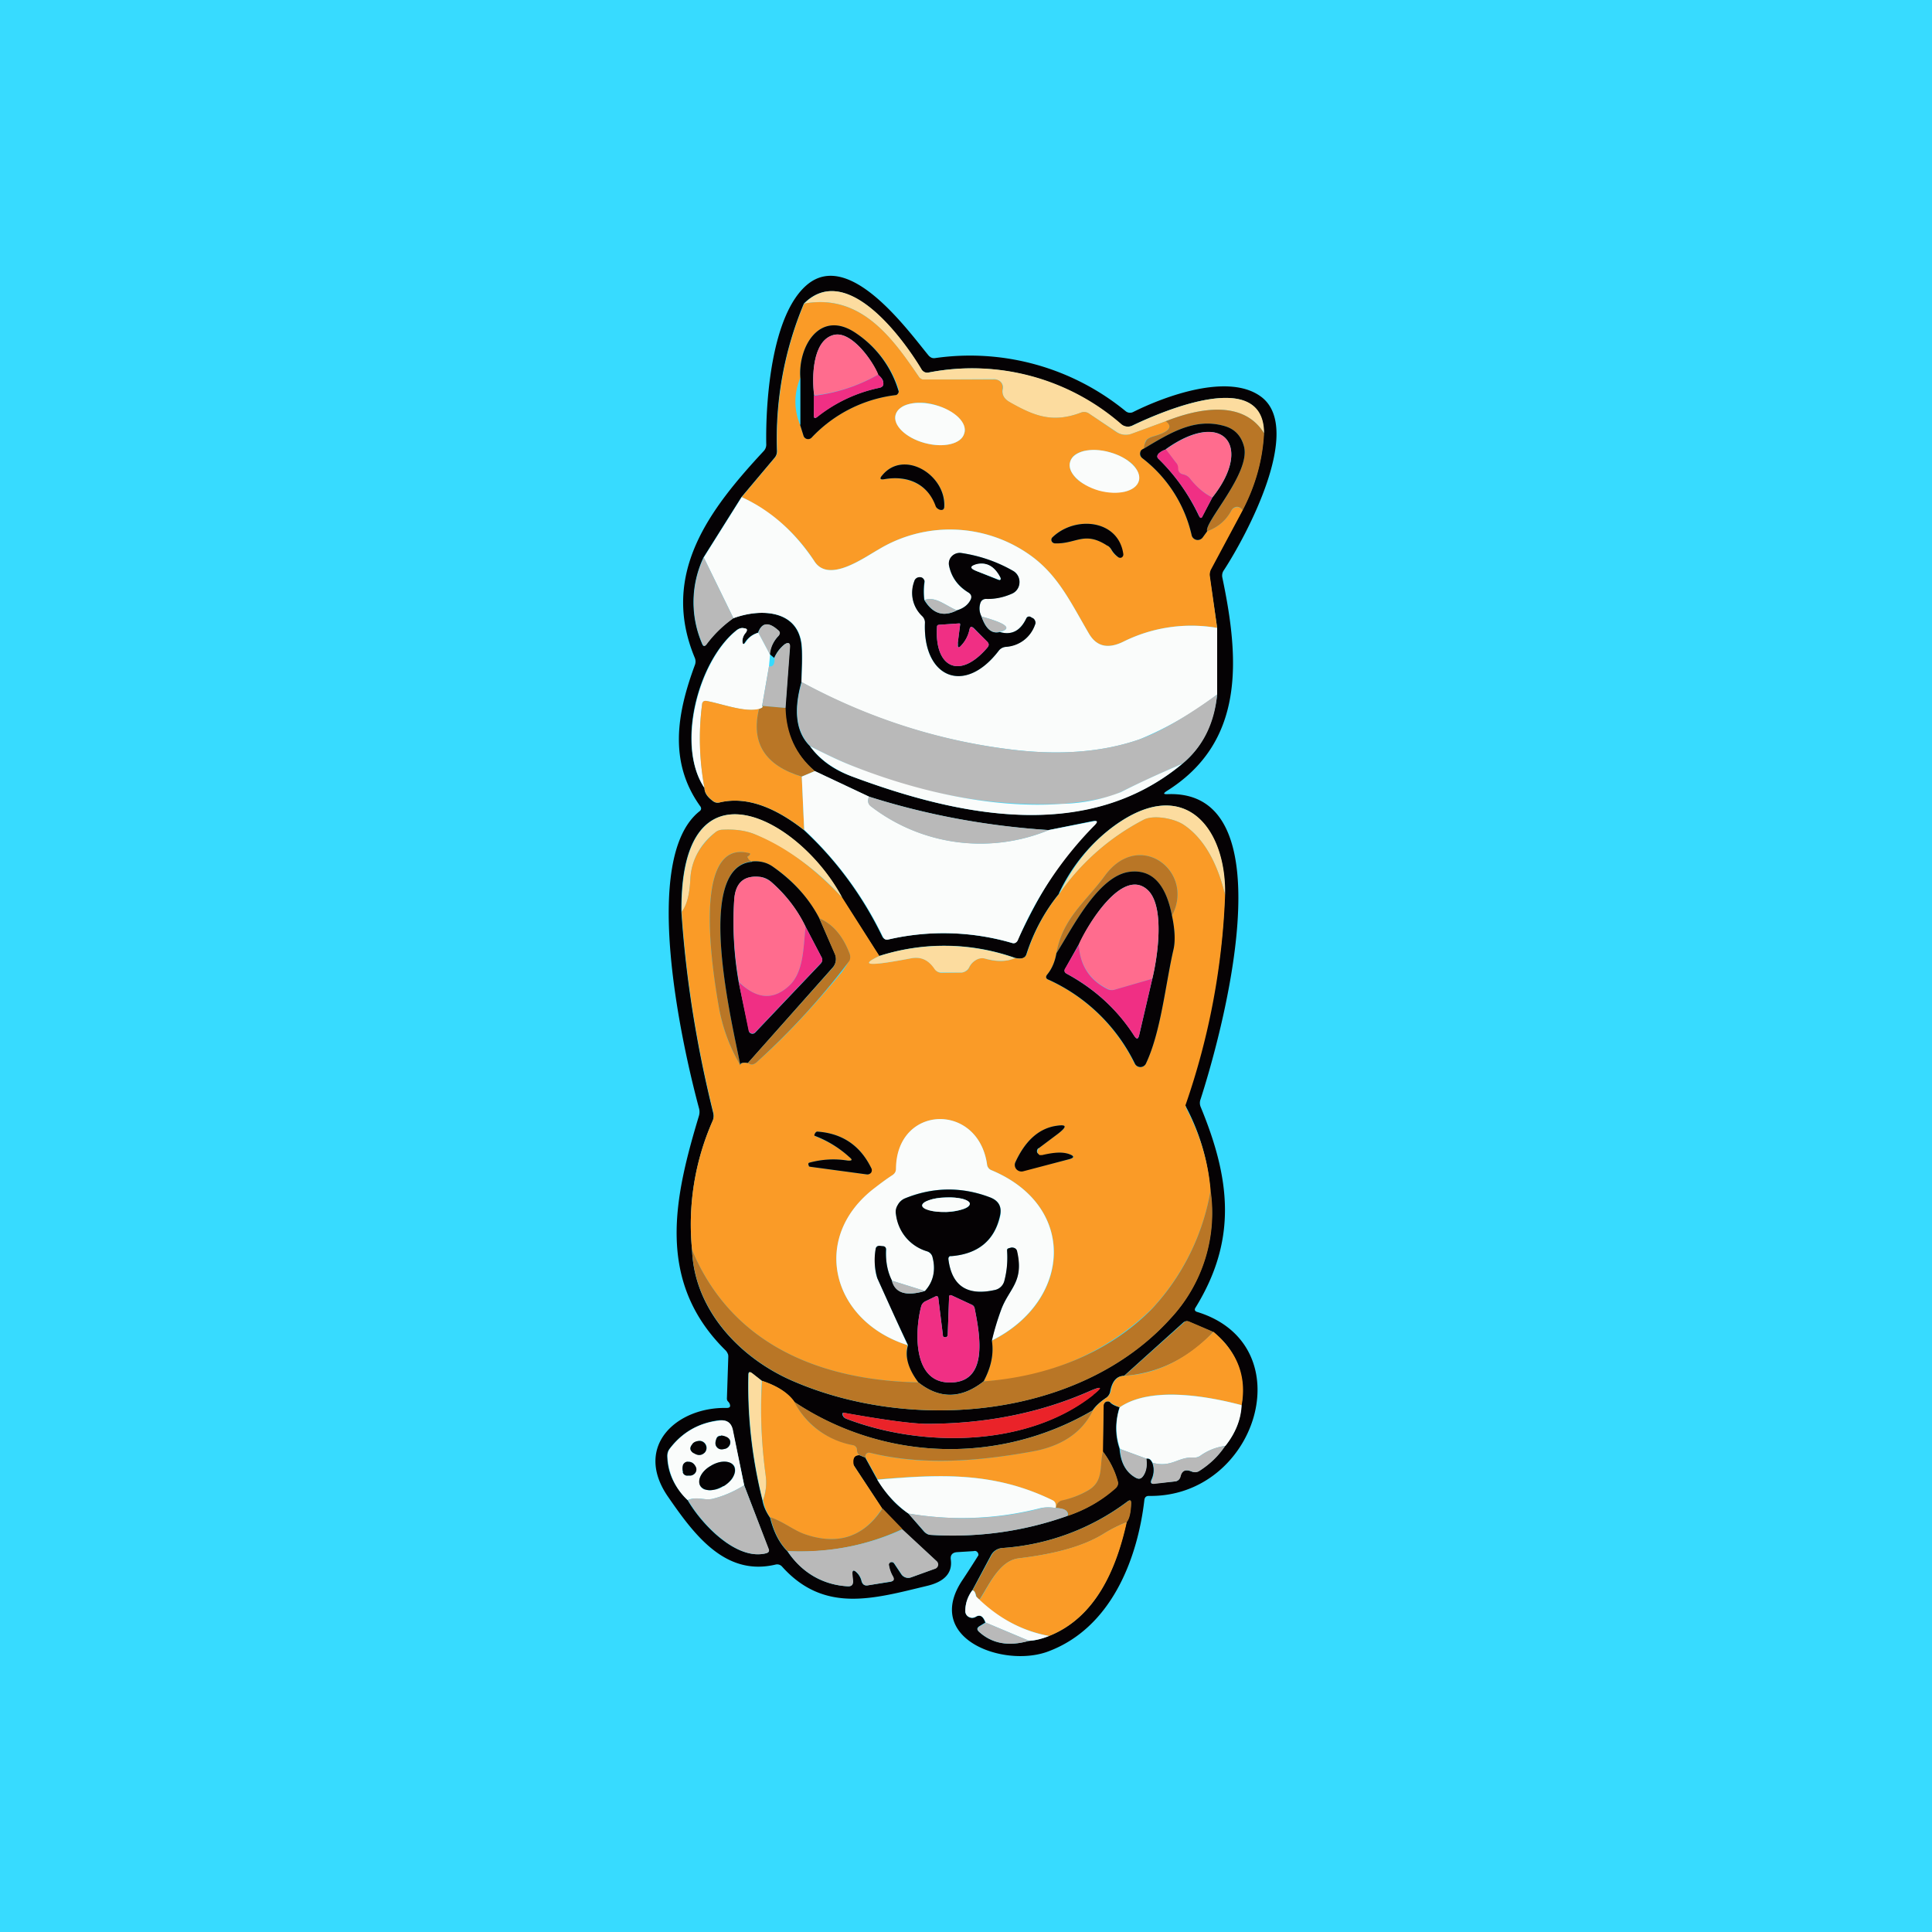 ﻿<?xml version="1.0" standalone="no"?>
<!DOCTYPE svg PUBLIC "-//W3C//DTD SVG 1.1//EN" 
"http://www.w3.org/Graphics/SVG/1.1/DTD/svg11.dtd">
<svg width="56" height="56" viewBox="0 0 56 56" xmlns="http://www.w3.org/2000/svg"><path fill="#37DBFF" d="M0 0h56v56H0z"/><path d="M33.83 23.02c3.61-.16 1.5 7.2.97 8.84a.3.3 0 0 0 0 .22c.86 2.08 1.07 3.84-.14 5.81-.05.07-.03.12.05.14 3.09.96 1.72 5.38-1.41 5.33-.08 0-.12.04-.13.12-.2 1.72-.97 3.73-2.82 4.4-1.3.46-3.6-.4-2.44-2.1a30.1 30.1 0 0 0 .45-.7.12.12 0 0 0-.07-.12.12.12 0 0 0-.07 0l-.48.03c-.14.01-.2.09-.18.22.05.38-.18.64-.7.76-1.54.37-2.97.8-4.19-.56a.19.19 0 0 0-.19-.06c-1.47.35-2.37-.88-3.14-2-.97-1.45.29-2.57 1.72-2.54.1 0 .12-.04.09-.12a.21.21 0 0 0-.04-.06.12.12 0 0 1-.04-.1l.04-1.2c0-.03 0-.07-.02-.1a.27.27 0 0 0-.06-.09c-2.05-2.02-1.47-4.47-.77-6.8a.4.4 0 0 0 0-.22c-.5-1.86-1.7-7.23.01-8.6.06-.04.07-.1.02-.16-.92-1.29-.66-2.7-.15-4.08a.28.28 0 0 0 0-.21c-1.02-2.44.44-4.32 2-6a.27.27 0 0 0 .07-.2c-.02-1.24.15-3.77 1.2-4.63 1.23-1 2.9 1.33 3.51 2.07.05.05.1.08.18.07a7.12 7.12 0 0 1 5.53 1.54.2.2 0 0 0 .22.02c.9-.45 2.79-1.16 3.73-.42 1.18.94-.43 3.97-1.1 5a.27.27 0 0 0-.05.22c.5 2.38.66 4.78-1.63 6.2-.08.06-.08.08.03.08ZM23.3 8.8a10.1 10.1 0 0 0-.78 4.27c0 .08-.02.14-.07.2l-.96 1.14-1.1 1.75a3.04 3.04 0 0 0-.04 2.5c.03.08.07.08.12.02.23-.31.5-.57.78-.76.78-.29 1.87-.25 1.98.77.02.16.02.52 0 1.08-.24.85-.15 1.47.25 1.86.28.39.68.68 1.2.87 3.15 1.18 6.84 1.92 9.6-.37.58-.49.9-1.16 1-2V18.2l-.22-1.5c-.01-.06 0-.13.03-.2l.92-1.71c.38-.73.58-1.47.62-2.23 0-1.9-2.9-.66-3.8-.23a.31.31 0 0 1-.34-.03 6.57 6.57 0 0 0-5.59-1.5.2.2 0 0 1-.12-.02.19.19 0 0 1-.08-.08c-.54-.9-2.17-3.13-3.4-1.9Zm-1.33 9.54a.67.67 0 0 0-.37.27c-.05.09-.08.08-.08-.02s.03-.18.09-.25c.06-.08.04-.12-.05-.13-.08-.02-.16.01-.24.08-1.1.9-1.73 3.33-.9 4.55 0 .13.07.25.23.37.06.05.12.07.2.05.87-.21 1.74.24 2.45.8.93.86 1.7 1.9 2.28 3.1.04.06.1.09.17.07a7.1 7.1 0 0 1 3.57.1c.08.02.13 0 .17-.07.66-1.38 1.19-2.32 2.24-3.36.09-.08.07-.12-.06-.1l-1.28.26a21.79 21.79 0 0 1-5.21-.97l-1.57-.74a2.35 2.35 0 0 1-.85-1.83l.13-1.76c0-.13-.04-.15-.15-.08a1 1 0 0 0-.3.39l-.13-.11c.01-.18.1-.36.25-.53.05-.06.05-.12-.02-.17-.27-.24-.46-.21-.57.08Zm8.73 7.56a5.4 5.4 0 0 0-.95 1.76c-.04.12-.15.15-.34.1a6.15 6.15 0 0 0-3.93-.05l-1.07-1.68c-1.23-2.33-4.71-4.2-4.66.4.13 1.94.44 3.88.92 5.82.02.08.02.15-.01.23a7.44 7.44 0 0 0-.6 3.75c.06 1.74 1.39 3.14 2.92 3.8 3.43 1.49 8.3 1.1 10.93-1.8a4.49 4.49 0 0 0 1.17-3.73 6.2 6.2 0 0 0-.73-2.47c0-.04 0-.07.02-.1.68-2.02 1.06-4.01 1.13-5.99.04-1.92-1.16-3.49-3.21-2a5.09 5.09 0 0 0-1.6 1.96Zm1.88 13.98c-.21 0-.34.15-.4.44a.28.28 0 0 1-.11.19c-.18.12-.32.25-.4.37a8.16 8.16 0 0 1-8.66-.25c-.17-.25-.48-.46-.94-.61l-.28-.22c-.07-.05-.1-.03-.1.05-.03 1.22.11 2.44.41 3.64.03.17.1.33.22.5.1.4.26.73.5.97.44.64 1.03.98 1.76 1.02.1 0 .14-.04.14-.14l-.02-.2c0-.13.04-.15.13-.06a.5.5 0 0 1 .14.25c.03.1.09.14.19.12l.65-.1c.09-.02.11-.07.07-.15a.97.97 0 0 1-.12-.33v-.05l.05-.04h.05c.02 0 .04.02.05.03l.22.33a.24.24 0 0 0 .28.08l.68-.25a.13.13 0 0 0 .09-.1.13.13 0 0 0-.04-.12l-1-.92-.57-.6-.8-1.22a.2.2 0 0 1-.04-.08c-.02-.17.03-.26.18-.25l.17.07.35.64c.26.42.55.75.9.98l.45.52c.06.06.12.1.2.1 1.37.08 2.69-.1 3.95-.55.54-.18 1-.45 1.4-.81a.18.18 0 0 0 .06-.2c-.08-.3-.22-.59-.43-.86l.02-1.32a.14.14 0 0 1 .08-.12.11.11 0 0 1 .07-.01.1.1 0 0 1 .05.03c.04.05.13.1.27.14-.13.42-.13.82 0 1.2.03.42.2.7.48.85.08.04.14.02.2-.05.09-.13.12-.3.09-.51.07-.02.13.02.18.12.06.16.05.33-.03.5-.03.08 0 .12.08.1l.6-.06c.08 0 .14-.06.16-.14.04-.17.14-.22.32-.15.08.03.15.03.22-.01.3-.19.55-.43.76-.73.3-.37.45-.76.47-1.18a2.13 2.13 0 0 0-.82-2.12l-.7-.3a.15.15 0 0 0-.17.03l-1.71 1.54Zm-.9.55c.28-.22.26-.26-.07-.12-1.44.64-3.02.96-4.75.96-.38 0-1.18-.1-2.4-.32-.03 0-.05.01-.04.04 0 .02 0 .04.02.06.01.03.04.05.08.07 2.17.84 5.25.84 7.16-.69Zm-11.75 3.05c.4.7 1.42 1.77 2.28 1.54.07-.02.09-.06.06-.13l-.7-1.84-.33-1.58c-.04-.23-.18-.33-.42-.3-.59.08-1.06.36-1.41.82a.33.33 0 0 0-.07.22c.01.48.21.9.59 1.27Zm8.25 2.62a.98.98 0 0 0-.2.6.19.19 0 0 0 .1.17.2.2 0 0 0 .2 0c.12-.08.21-.03.28.16l-.18.11c-.07.05-.07.1 0 .16.37.34.85.43 1.44.26.19-.01.38-.06.58-.14 1.36-.54 1.95-1.94 2.25-3.3.08-.1.12-.28.13-.55 0-.09-.03-.1-.1-.05a6.8 6.8 0 0 1-3.63 1.35.4.4 0 0 0-.32.2l-.55 1.03Z" fill="#050204"/><path d="M36.64 12.56c-.62-1.01-1.97-.7-2.85-.35l-.98.36a.48.48 0 0 1-.43-.04l-.81-.54a.25.25 0 0 0-.24-.03c-.82.31-1.35.1-2.06-.3-.17-.1-.24-.23-.2-.4a.22.22 0 0 0-.14-.24.23.23 0 0 0-.1-.03l-2.05.01c-.03 0-.06 0-.08-.02a.16.16 0 0 1-.06-.05c-.74-1.07-1.66-2.44-3.33-2.13 1.23-1.23 2.86 1 3.4 1.9.02.04.05.06.08.08a.2.2 0 0 0 .12.02 6.57 6.57 0 0 1 5.6 1.5.3.3 0 0 0 .33.03c.9-.43 3.8-1.67 3.8.23Z" fill="#FCDC9F"/><path d="M33.79 12.2c.22.17.1.32-.37.45-.1.03-.16.07-.2.11a.41.41 0 0 0-.05.24c-.06.02-.1.05-.11.09-.03.07-.02.14.05.19a3.9 3.9 0 0 1 1.43 2.23c.01.04.03.07.05.09a.18.18 0 0 0 .27-.02l.13-.18c.32-.12.55-.32.7-.6a.2.2 0 0 1 .16-.1c.06-.01.12.02.17.09l-.92 1.72a.33.33 0 0 0-.03.2l.21 1.49a4.42 4.42 0 0 0-2.72.4c-.45.22-.78.14-1-.24-.55-.94-.92-1.75-1.79-2.33a4 4 0 0 0-4.31-.1c-.45.25-1.42.96-1.84.36a5.11 5.11 0 0 0-2.12-1.88l.96-1.14a.3.3 0 0 0 .07-.2 10.1 10.1 0 0 1 .78-4.27c1.67-.3 2.6 1.06 3.33 2.13.02.03.04.04.06.05.02.02.05.02.08.02h2.05a.23.23 0 0 1 .18.08.23.23 0 0 1 .05.19c-.03.16.04.29.2.38.72.41 1.25.62 2.07.31a.25.25 0 0 1 .24.03l.8.54a.49.49 0 0 0 .44.04l.98-.36Zm-10.6-1.23c-.18.45-.18.9 0 1.34l.1.32a.14.14 0 0 0 .1.09.14.14 0 0 0 .14-.04 4 4 0 0 1 2.45-1.23.14.14 0 0 0 .07-.1v-.06a3.07 3.07 0 0 0-1.22-1.62c-1.06-.74-1.71.38-1.63 1.3Zm4.76 1.6c.05-.15-.02-.32-.18-.48a1.8 1.8 0 0 0-1.05-.42c-.13 0-.25.01-.36.04-.1.02-.2.06-.26.12a.37.37 0 0 0-.14.19c-.04.14.02.3.18.46.16.16.4.29.66.36.13.03.26.06.4.06.12 0 .24 0 .35-.03.1-.02.2-.07.27-.12a.37.37 0 0 0 .13-.19Zm5.06 1.37a.37.37 0 0 0-.02-.23.69.69 0 0 0-.16-.25 1.27 1.27 0 0 0-.29-.2 1.76 1.76 0 0 0-1.12-.19c-.1.03-.2.07-.27.12a.37.37 0 0 0-.13.2.37.37 0 0 0 .01.23c.03.08.09.16.16.24.08.08.18.15.3.2a1.75 1.75 0 0 0 1.11.19c.11-.03.2-.07.27-.12a.37.37 0 0 0 .14-.2Zm-7.38-.05c.68-.11 1.26.14 1.5.78 0 .04.03.06.06.08l.07.02c.07.02.11-.01.12-.09.03-.93-1.2-1.66-1.81-.9-.08.1-.06.13.06.11Zm6.58 2.04c.05.09.11.16.19.21a.1.1 0 0 0 .1.01.1.1 0 0 0 .05-.04.1.1 0 0 0 0-.05c-.13-1-1.38-1.12-2.04-.49a.1.1 0 0 0-.03.11.1.1 0 0 0 .1.07c.61.02.85-.37 1.53.07.04.03.08.07.1.11Z" fill="#FA9B27"/><path d="M23.2 12.31v-1.34c-.08-.92.57-2.04 1.63-1.3a3.07 3.07 0 0 1 1.22 1.68.13.13 0 0 1-.07.1 4 4 0 0 0-2.46 1.24.14.14 0 0 1-.23-.06l-.1-.32Zm.4-.84-.01.56c0 .1.03.11.1.05a4.3 4.3 0 0 1 1.8-.84c.09-.02.13-.07.11-.16 0-.07-.06-.14-.15-.22-.14-.38-.77-1.29-1.29-1.15-.62.16-.63 1.26-.56 1.76Z" fill="#050204"/><path d="M25.45 10.86c-.59.33-1.2.53-1.85.6-.07-.5-.06-1.59.56-1.75.52-.14 1.15.77 1.3 1.15Z" fill="#FF6C8E"/><path d="M25.45 10.86c.1.08.14.15.15.22.02.09-.02.14-.1.16a4.3 4.3 0 0 0-1.8.84c-.08.06-.12.04-.11-.05v-.56a4.88 4.88 0 0 0 1.86-.61Z" fill="#F02F84"/><path d="M26.8 12.84c.55.15 1.07.03 1.15-.28.1-.3-.28-.67-.84-.82-.55-.15-1.06-.03-1.15.28-.09.3.29.67.84.82Z" fill="#FAFCFB"/><path d="M36.64 12.56c-.04.76-.24 1.5-.62 2.23-.05-.07-.1-.1-.17-.1a.2.2 0 0 0-.16.11c-.15.28-.38.48-.7.6-.1-.24 1.26-1.68 1.07-2.45a.79.79 0 0 0-.6-.61c-.85-.23-1.56.22-2.3.66 0-.1.03-.17.07-.24.03-.04.1-.08.2-.11.46-.13.58-.28.36-.44.88-.35 2.23-.66 2.85.35Z" fill="#B97626"/><path d="m34.99 15.4-.13.18a.18.18 0 0 1-.27.02.17.17 0 0 1-.05-.09 3.9 3.9 0 0 0-1.43-2.23c-.06-.05-.08-.12-.05-.2.01-.03.05-.06.1-.08.74-.44 1.45-.89 2.3-.66.32.08.52.29.6.61.19.77-1.17 2.2-1.07 2.45Zm-1.2-2.37a.54.54 0 0 0-.2.11c-.06.06-.06.12 0 .17.49.48.87 1.03 1.16 1.64.04.08.08.08.11 0l.28-.53c1.2-1.5.3-2.58-1.35-1.4Z" fill="#050204"/><path d="M35.14 14.42a1.9 1.9 0 0 1-.64-.54.34.34 0 0 0-.2-.13c-.1-.02-.16-.08-.16-.17a.28.28 0 0 0-.06-.18l-.29-.37c1.66-1.19 2.54-.11 1.35 1.39Z" fill="#FF6C8E"/><path d="M31.85 14.22c.55.15 1.07.03 1.16-.28.09-.3-.29-.68-.84-.83-.55-.16-1.06-.03-1.15.27-.1.31.28.68.83.84Z" fill="#FAFCFB"/><path d="m33.8 13.03.28.37c.05.05.07.11.07.18 0 .09.05.15.15.17.08.02.15.06.2.13.19.24.4.42.64.54l-.28.54c-.03.07-.07.07-.1 0a5.75 5.75 0 0 0-1.17-1.65c-.06-.05-.06-.1 0-.17.06-.05.13-.09.2-.11Z" fill="#F02F84"/><path d="M27.12 14.67c-.23-.64-.8-.9-1.49-.78-.12.02-.14-.02-.06-.11.62-.76 1.84-.03 1.8.9 0 .08-.04.11-.11.1a.17.17 0 0 1-.07-.03.15.15 0 0 1-.07-.08Z" fill="#050204"/><path d="M21.5 14.41c.83.38 1.54 1 2.12 1.88.42.6 1.4-.11 1.84-.36a4 4 0 0 1 4.31.1c.87.58 1.24 1.39 1.79 2.33.22.38.55.46 1 .24a4.42 4.42 0 0 1 2.72-.4v1.93a9.83 9.83 0 0 1-2.25 1.3c-1 .35-2.18.46-3.5.32a16.8 16.8 0 0 1-6.3-1.98c.03-.56.03-.92.01-1.08-.11-1.02-1.2-1.06-1.98-.77l-.86-1.76 1.1-1.75Zm6.24 3.28c-.3-.11-.62-.42-.94-.3a1.73 1.73 0 0 1 0-.49c0-.04 0-.08-.02-.1a.14.14 0 0 0-.11-.07c-.04 0-.08.01-.1.03a.16.16 0 0 0-.07.09c-.12.4-.05.73.23 1 .06.06.09.13.08.2-.07 1.58 1.14 2.12 2.14.81.05-.07.12-.1.2-.11.42-.05.7-.26.85-.64a.16.16 0 0 0 0-.12.17.17 0 0 0-.08-.08l-.05-.03a.09.09 0 0 0-.1.01l-.02.03c-.17.36-.42.5-.77.4.37-.1.2-.25-.53-.45a.5.5 0 0 1-.03-.4.16.16 0 0 1 .06-.08.17.17 0 0 1 .1-.03c.27 0 .53-.05.77-.16a.37.37 0 0 0 .2-.32.36.36 0 0 0-.18-.33 4.25 4.25 0 0 0-1.5-.52.32.32 0 0 0-.28.1.3.3 0 0 0-.08.27c.07.34.26.6.57.78.07.05.1.11.06.19-.07.15-.2.26-.4.32Z" fill="#FAFCFB"/><path d="M32.1 15.82c-.67-.44-.9-.05-1.52-.07a.11.11 0 0 1-.1-.07.1.1 0 0 1 .03-.11c.66-.63 1.91-.51 2.05.49a.1.1 0 0 1-.05.1.1.1 0 0 1-.11-.02.7.7 0 0 1-.18-.2.33.33 0 0 0-.11-.12ZM28.45 17.87c.12.36.3.51.53.45.35.1.6-.04.77-.4a.09.09 0 0 1 .12-.04l.05.03c.04.01.07.05.08.08.02.04.02.08 0 .12a.95.95 0 0 1-.85.64.29.29 0 0 0-.2.11c-1 1.31-2.2.77-2.14-.8a.26.26 0 0 0-.08-.2.93.93 0 0 1-.23-1.01.16.16 0 0 1 .06-.09.17.17 0 0 1 .11-.03c.05 0 .09.03.11.07.02.02.02.06.01.1-.02.17-.02.33 0 .49.24.4.56.5.95.3.2-.06.33-.17.4-.32.03-.08.01-.14-.06-.19-.3-.18-.5-.44-.57-.78a.3.3 0 0 1 .08-.28.32.32 0 0 1 .28-.09c.53.08 1.03.25 1.5.52a.37.37 0 0 1 .18.33.36.36 0 0 1-.2.32c-.24.11-.5.17-.77.16-.04 0-.07.01-.1.03a.16.16 0 0 0-.06.08.5.5 0 0 0 .03.4Zm-.15-1.32.62.25c.08.03.1 0 .07-.07-.17-.32-.4-.44-.68-.37-.2.05-.2.11-.01.19Zm-.54 2.1.07-.55c0-.02 0-.03-.03-.03l-.58.04-.04.01a.06.06 0 0 0-.02.05c-.08 1.16.64 1.56 1.46.6.05-.06.05-.11 0-.16l-.39-.4c-.07-.06-.11-.05-.13.04a.94.94 0 0 1-.23.45c-.08.1-.12.08-.1-.05Z" fill="#050204"/><path d="m20.4 16.16.86 1.76c-.28.2-.55.45-.78.76-.05.06-.09.06-.12-.02a3.04 3.04 0 0 1 .04-2.5Z" fill="#B9B9B9"/><path d="M28.3 16.55c-.2-.08-.19-.14.01-.2.29-.06.51.06.68.38.03.07.01.1-.07.06l-.62-.24Z" fill="#FAFCFB"/><path d="M26.8 17.39c.32-.12.64.19.94.3-.4.2-.7.1-.94-.3ZM28.45 17.87c.73.2.9.35.53.44-.23.07-.4-.08-.53-.44Z" fill="#B9B9B9"/><path d="M27.87 18.7a.95.95 0 0 0 .23-.45c.02-.1.06-.1.13-.03l.39.38c.05.06.05.11 0 .17-.82.96-1.54.56-1.46-.6 0-.02 0-.03.02-.05a.07.07 0 0 1 .04-.01l.58-.04c.02 0 .03.01.03.03l-.07.55c-.01.13.02.15.11.05Z" fill="#F02F84"/><path d="M22.32 18.96v.02l-.34-.64c.1-.3.3-.32.57-.08.07.05.07.11.02.17a.86.86 0 0 0-.25.53Z" fill="#B9B9B9"/><path d="m21.98 18.34.34.64-.03.33-.2 1.15c.04.03.01.06-.1.1-.42.09-1.06-.16-1.5-.24-.08-.02-.13.02-.14.1-.1.78-.08 1.59.07 2.42-.82-1.22-.18-3.65.91-4.55.08-.07.16-.1.24-.08.1.01.1.05.05.13a.37.37 0 0 0-.1.25c.01.1.04.1.1.02.08-.13.2-.22.36-.27Z" fill="#FAFCFB"/><path d="m22.77 20.52-.68-.06.2-1.15c.11.03.17-.05.16-.24a1 1 0 0 1 .3-.4c.1-.06.16-.04.15.09l-.13 1.76ZM23.24 19.77c2 1.08 4.1 1.74 6.28 1.98 1.33.14 2.5.03 3.51-.32.56-.2 1.31-.62 2.25-1.3-.08.84-.41 1.51-1 2-.6.26-1.2.54-1.8.83-.31.16-.88.27-1.69.34a14.35 14.35 0 0 1-7.3-1.67c-.4-.4-.49-1.01-.25-1.86Z" fill="#B9B9B9"/><path d="M22 20.55c-.24.99.18 1.64 1.24 1.96l.07 1.55c-.71-.56-1.58-1.01-2.45-.8a.23.23 0 0 1-.2-.05c-.16-.12-.24-.24-.24-.37a7.66 7.66 0 0 1-.07-2.42c0-.08.06-.12.14-.1.44.08 1.08.33 1.5.23Z" fill="#FA9B27"/><path d="m22.09 20.46.68.06c.02.75.3 1.36.85 1.83l-.38.16c-1.06-.32-1.48-.97-1.24-1.96.1-.03.13-.06.09-.09Z" fill="#B97626"/><path d="M34.28 22.13c-2.75 2.3-6.44 1.55-9.6.37-.51-.2-.91-.48-1.2-.87.4.2.78.39 1.13.53 1.88.76 4.14 1.29 6.18 1.14a5.02 5.02 0 0 0 1.7-.34c.59-.3 1.19-.57 1.8-.83Z" fill="#FAFCFB"/><path d="m23.62 22.35 1.57.74c-.05.12-.03.22.07.29a5.2 5.2 0 0 0 5.14.68l1.28-.25c.13-.03.15 0 .06.1a10.62 10.62 0 0 0-2.24 3.35c-.04.07-.1.1-.17.07a7.1 7.1 0 0 0-3.57-.1c-.08.02-.13 0-.17-.08a10.44 10.44 0 0 0-2.28-3.1l-.07-1.54.38-.16Z" fill="#FAFCFB"/><path d="M25.19 23.09c1.66.53 3.4.85 5.21.97a5.2 5.2 0 0 1-5.15-.68c-.1-.07-.11-.17-.06-.3Z" fill="#B9B9B9"/><path d="M35.51 25.94c-.24-.99-.65-1.67-1.21-2.04-.28-.18-.84-.28-1.13-.15a6.79 6.79 0 0 0-2.46 2.15c.4-.83.93-1.48 1.59-1.96 2.05-1.49 3.25.08 3.21 2ZM24.42 26.03a7.34 7.34 0 0 0-2.57-1.86c-.26-.1-.57-.14-.92-.12a.34.34 0 0 0-.2.08 1.8 1.8 0 0 0-.72 1.34c-.02.45-.1.77-.25.96-.05-4.6 3.43-2.73 4.66-.4Z" fill="#FCDC9F"/><path d="M35.51 25.94a20.9 20.9 0 0 1-1.15 6.1l.03.1c.4.76.63 1.54.7 2.36a6.7 6.7 0 0 1-1.7 3.43 7.51 7.51 0 0 1-4.88 2.11c.22-.4.3-.8.24-1.18 2.3-1.14 2.5-3.89-.01-4.94a.21.21 0 0 1-.13-.17c-.26-1.8-2.62-1.73-2.63.12 0 .08-.04.14-.1.19-.18.11-.34.23-.5.36-1.92 1.44-1.27 3.88.93 4.57-.09.32.02.68.31 1.08-2.87-.06-5.42-1.11-6.56-3.84a7.44 7.44 0 0 1 .6-3.75.36.36 0 0 0 .02-.23c-.48-1.94-.79-3.88-.92-5.82.15-.2.23-.51.25-.96.03-.52.27-.97.72-1.34a.34.34 0 0 1 .2-.08c.35-.02.66.02.92.12.88.35 1.74.97 2.57 1.86l1.07 1.68c-.6.28-.3.3.9.07.3-.06.52.04.7.3a.24.24 0 0 0 .2.12l.58-.01c.04 0 .09-.02.13-.04a.24.24 0 0 0 .09-.1.5.5 0 0 1 .23-.24.33.33 0 0 1 .25-.02c.34.1.63.08.85-.02.19.04.3 0 .34-.11.22-.68.54-1.26.95-1.76a6.79 6.79 0 0 1 2.46-2.15c.29-.13.85-.03 1.13.15.56.37.97 1.05 1.21 2.04Zm-14.05 4.94c-.01-.06.06-.09.22-.07.08.06.15.06.23 0 .78-.68 1.6-1.55 2.5-2.64.07-.1.14-.2.2-.32a.24.24 0 0 0 .02-.2c-.2-.53-.5-.87-.88-1.03a4.12 4.12 0 0 0-1.35-1.5.86.86 0 0 0-.6-.15.21.21 0 0 1-.13-.1c-.01-.02 0-.04.01-.05a.16.16 0 0 0 .05-.04c.02-.03.01-.04-.02-.05-1.73-.45-1.01 3.67-.87 4.48.1.57.3 1.13.62 1.67Zm9.16-3.25c-.04.24-.13.45-.26.61-.06.07-.05.13.03.16a5.16 5.16 0 0 1 2.5 2.44l.07.07a.18.18 0 0 0 .25-.07c.44-.92.57-2.3.8-3.3.06-.24.05-.58-.04-1 .68-1.28-.94-2.53-1.95-1.15-.54.74-1.22 1.22-1.4 2.24Zm-.51 5.65.56-.42c.28-.21.25-.28-.1-.22-.48.1-.86.44-1.14 1.05a.19.19 0 0 0 .12.25.2.2 0 0 0 .1 0L31 33.6c.15-.04.15-.09.01-.14-.18-.07-.45-.06-.79.03h-.08a.12.12 0 0 1-.06-.06.11.11 0 0 1 0-.08c0-.03.02-.05.04-.07Zm-5.54.36a2.7 2.7 0 0 0-1.11.06c-.03.01-.04.03-.03.05l.02.06.04.01 1.62.22a.14.14 0 0 0 .13-.05.13.13 0 0 0 .01-.14c-.32-.66-.84-1-1.56-1.05-.03 0-.06.03-.08.08v.04a.05.05 0 0 0 .03.02c.36.14.7.34.98.6.1.08.08.11-.05.1Z" fill="#FA9B27"/><path d="M21.8 24.97c-1.71.15-.55 4.8-.34 5.91a5.09 5.09 0 0 1-.62-1.67c-.14-.81-.86-4.93.88-4.48.02 0 .03.02.01.05a.16.16 0 0 1-.05.04c-.02.01-.02.03 0 .05.02.05.06.08.12.1ZM33.97 26.54c-.18-.93-.6-1.35-1.23-1.27-.92.12-1.67 1.66-2.12 2.36.18-1.02.86-1.5 1.4-2.24 1-1.38 2.63-.13 1.95 1.15Z" fill="#B97626"/><path d="M21.8 24.97c.23-.02.43.03.6.15.6.42 1.05.92 1.35 1.5l.45 1.03a.37.37 0 0 1-.07.4l-2.45 2.76c-.16-.02-.23 0-.22.07-.21-1.11-1.37-5.76.34-5.9Zm-.39 3.49.3 1.42c0 .02 0 .03.02.05a.11.11 0 0 0 .16 0l1.9-2c.05-.06.06-.12.02-.19l-.46-.88a4.06 4.06 0 0 0-1-1.3.59.59 0 0 0-.3-.14c-.48-.06-.74.16-.77.68a10 10 0 0 0 .13 2.36ZM33.97 26.54c.09.42.1.76.04 1-.23 1-.36 2.38-.8 3.3a.18.18 0 0 1-.31 0 5.16 5.16 0 0 0-2.5-2.44c-.09-.03-.1-.09-.04-.16.13-.16.22-.37.26-.61.45-.7 1.2-2.24 2.12-2.36.64-.08 1.05.34 1.23 1.27Zm-2.7.83-.39.7c-.04.07-.03.12.05.16.8.44 1.46 1.03 1.95 1.8.07.1.11.1.14-.03l.38-1.63c.15-.61.37-2.07-.12-2.56-.74-.72-1.79 1.05-2 1.56Z" fill="#050204"/><path d="M23.35 26.86c-.07.6-.04 1.35-.53 1.76-.45.38-.92.32-1.4-.16a10 10 0 0 1-.14-2.36c.03-.52.29-.74.77-.68.1.02.21.07.3.14.43.38.76.8 1 1.3ZM33.4 28.37l-1.07.31a.3.3 0 0 1-.23-.02c-.52-.26-.8-.7-.83-1.29.22-.5 1.27-2.28 2.01-1.56.49.49.27 1.95.12 2.56Z" fill="#FF6C8E"/><path d="M23.75 26.62c.38.16.68.5.88 1.03.02.07.02.14-.01.2a21.21 21.21 0 0 1-2.7 2.95c-.09.07-.16.07-.24.01l2.45-2.75a.38.38 0 0 0 .07-.4l-.45-1.04Z" fill="#B97626"/><path d="m23.35 26.86.46.88c.04.07.03.13-.02.18l-1.9 2a.11.11 0 0 1-.16 0 .1.1 0 0 1-.03-.04l-.29-1.42c.5.48.96.54 1.41.16.49-.4.46-1.16.53-1.76ZM31.27 27.37c.03.6.3 1.03.83 1.3a.3.3 0 0 0 .23.01l1.07-.31-.38 1.63c-.03.12-.07.13-.14.03a5.23 5.23 0 0 0-1.95-1.8c-.08-.04-.1-.1-.05-.17l.4-.69Z" fill="#F02F84"/><path d="M29.42 27.77c-.22.1-.5.11-.85.02a.33.33 0 0 0-.25.02.5.5 0 0 0-.23.23.24.24 0 0 1-.09.1.25.25 0 0 1-.13.05h-.58a.24.24 0 0 1-.2-.1c-.18-.27-.4-.37-.7-.31-1.2.23-1.5.21-.9-.07a6.15 6.15 0 0 1 3.93.06Z" fill="#FCDC9F"/><path d="M28.75 38.86c.06-.3.16-.6.27-.9.23-.62.67-.8.45-1.7-.01-.07-.07-.1-.15-.1l-.08.02a.06.06 0 0 0-.04.02l-.01.04c.03.3 0 .6-.08.9a.35.35 0 0 1-.27.25c-.8.18-1.25-.11-1.35-.89v-.03a.08.08 0 0 1 .04-.05.1.1 0 0 1 .04-.01c.77-.06 1.25-.44 1.42-1.15.06-.28-.04-.47-.31-.56a3.25 3.25 0 0 0-2.46.04.43.43 0 0 0-.2.19.42.42 0 0 0-.05.27c.09.54.39.9.9 1.07.08.03.14.09.16.17.1.39.02.72-.22.98l-.96-.3a1.75 1.75 0 0 1-.16-.88c0-.07-.03-.11-.1-.12h-.09c-.07-.02-.11.02-.12.09-.04.4-.02.68.05.84l.88 1.94c-2.2-.69-2.85-3.13-.94-4.57.17-.13.33-.25.5-.36.07-.05.1-.1.1-.19.02-1.85 2.38-1.93 2.64-.12a.2.2 0 0 0 .13.17c2.51 1.05 2.3 3.8 0 4.94Z" fill="#FAFCFB"/><path d="M30.1 33.28a.11.11 0 0 0-.03.14l.06.06h.08c.34-.08.6-.1.8-.02.13.05.13.1-.02.14l-1.33.35a.2.2 0 0 1-.2-.06.19.19 0 0 1-.03-.2c.28-.61.66-.96 1.14-1.05.35-.06.38 0 .1.22l-.56.42ZM24.62 33.54a3.14 3.14 0 0 0-1.01-.62.04.04 0 0 1 0-.04c.02-.05.05-.08.08-.08.72.05 1.24.4 1.56 1.05a.13.13 0 0 1 0 .14.14.14 0 0 1-.13.05l-1.63-.22-.04-.01-.02-.06c0-.02 0-.04.03-.05.37-.1.74-.12 1.11-.06.13.01.15-.02.05-.1ZM28.75 38.86c.06.38-.02.77-.24 1.18-.64.5-1.27.52-1.89.03-.3-.4-.4-.76-.3-1.08-.32-.67-.61-1.32-.89-1.94a1.83 1.83 0 0 1-.05-.84c.01-.07.05-.1.12-.1l.08.01c.08 0 .11.05.1.12-.01.32.04.61.17.87.1.37.41.47.96.31.24-.26.32-.6.22-.98a.23.23 0 0 0-.16-.17 1.27 1.27 0 0 1-.9-1.07c-.02-.1 0-.19.05-.27a.43.43 0 0 1 .2-.19c.81-.33 1.63-.35 2.46-.04.27.1.37.28.3.56-.16.7-.64 1.09-1.41 1.15a.1.1 0 0 0-.04 0 .09.09 0 0 0-.04.06v.03c.1.78.55 1.07 1.35.89a.36.36 0 0 0 .27-.26c.08-.3.1-.59.08-.89l.01-.04.04-.02.08-.02c.08 0 .14.03.16.1.21.9-.23 1.08-.46 1.7-.11.3-.2.6-.27.9Zm-.64-3.97c0-.05-.08-.1-.2-.14-.14-.03-.31-.05-.5-.04-.18 0-.35.03-.48.08-.13.04-.2.1-.2.15 0 .06.08.1.21.14.13.04.3.05.49.05.18 0 .35-.04.48-.08s.2-.1.2-.16Zm-.78 3.8-.13-1.04c0-.08-.04-.1-.11-.06l-.27.13a.23.23 0 0 0-.12.15c-.17.64-.27 2.15.77 2.2 1.2.06.94-1.35.78-2.15a.13.13 0 0 0-.08-.1l-.58-.27c-.05-.02-.08-.01-.08.04l-.04 1.1a.07.07 0 0 1-.02.05.07.07 0 0 1-.05.02l-.05-.01a.07.07 0 0 1-.02-.05Z" fill="#050204"/><path d="M35.09 34.5a4.49 4.49 0 0 1-1.17 3.73c-2.63 2.9-7.5 3.29-10.93 1.8-1.53-.66-2.86-2.06-2.93-3.8 1.14 2.73 3.69 3.78 6.56 3.84.62.49 1.25.48 1.89-.03 1.84-.14 3.6-.8 4.88-2.1a6.7 6.7 0 0 0 1.7-3.44Z" fill="#B97626"/><path d="M27.43 35.13c.38-.02.68-.12.68-.24 0-.11-.32-.2-.7-.18-.38.01-.68.12-.68.23 0 .12.32.2.7.19Z" fill="#FAFCFB"/><path d="M26.81 37.42c-.55.16-.87.06-.96-.3l.96.3Z" fill="#B9B9B9"/><path d="m27.47 38.7.04-1.11c0-.05.03-.06.08-.04l.58.27c.04.02.07.06.08.1.16.8.41 2.21-.78 2.15-1.04-.05-.94-1.56-.77-2.2a.23.23 0 0 1 .12-.15l.27-.13c.07-.04.1-.02.11.05l.13 1.06a.06.06 0 0 0 .02.05l.05.01c.02 0 .04 0 .05-.02a.07.07 0 0 0 .02-.05Z" fill="#F02F84"/><path d="M35.17 38.6a3.85 3.85 0 0 1-2.58 1.28l1.72-1.54c.05-.05.1-.06.17-.03l.7.3Z" fill="#B97626"/><path d="M35.17 38.6c.7.59.97 1.3.82 2.13-1.05-.28-2.66-.55-3.53.06-.14-.05-.23-.1-.27-.14a.1.1 0 0 0-.05-.03h-.07a.14.14 0 0 0-.08.12l-.02 1.33c-.1.4.04.86-.43 1.13-.24.14-.49.23-.75.3a.22.22 0 0 0-.16.12l-.04.09c.03-.1 0-.19-.1-.23-1.68-.82-3.22-.75-5.05-.6l-.35-.63v-.08c.03-.05.07-.07.13-.06 1.5.38 3.09.25 4.66-.03.89-.15 1.49-.56 1.8-1.2.08-.12.22-.25.4-.37.06-.05.1-.11.12-.19.05-.29.18-.43.39-.44.94-.05 1.8-.48 2.58-1.27Z" fill="#FA9B27"/><path d="M22.08 40.02c-.05.9-.01 1.82.11 2.72.04.27.01.52-.08.75-.3-1.2-.44-2.42-.41-3.64 0-.08.03-.1.1-.05l.28.22Z" fill="#FCDC9F"/><path d="M22.08 40.02c.46.15.77.36.94.6.34.67.9 1.09 1.71 1.27.03 0 .06.02.08.05.01.02.03.05.03.08 0 .08.03.13.08.16-.15 0-.2.08-.18.25 0 .03.02.06.03.08l.8 1.21c-.53.83-1.28 1.08-2.25.75-.32-.11-.62-.37-1-.49a1.22 1.22 0 0 1-.2-.5c.08-.22.11-.47.07-.74-.12-.9-.16-1.81-.1-2.72Z" fill="#FA9B27"/><path d="M31.7 40.43c-1.92 1.53-5 1.53-7.17.69a.16.16 0 0 1-.08-.07.13.13 0 0 1-.02-.05c0-.04 0-.05.04-.05 1.22.22 2.02.32 2.4.32 1.73 0 3.31-.32 4.75-.96.33-.14.35-.1.07.12Z" fill="#EA2329"/><path d="M35.99 40.73c-.02.42-.18.81-.47 1.18a1.6 1.6 0 0 0-.72.28.33.33 0 0 1-.21.06c-.44-.03-.63.3-1.18.15-.05-.1-.1-.14-.18-.12l-.76-.28a1.84 1.84 0 0 1-.01-1.21c.87-.6 2.48-.34 3.53-.06Z" fill="#FAFCFB"/><path d="M23.02 40.63a8.16 8.16 0 0 0 8.66.25c-.31.64-.91 1.05-1.8 1.2-1.57.28-3.15.4-4.66.03-.06-.01-.1 0-.13.06a.12.12 0 0 0 0 .08l-.17-.07c-.05-.03-.08-.08-.08-.16a.13.13 0 0 0-.03-.08.14.14 0 0 0-.08-.05 2.4 2.4 0 0 1-1.71-1.26Z" fill="#B97626"/><path d="M21.57 43.05c-.32.2-.64.33-.94.4-.24.04-.43-.08-.7.03a1.82 1.82 0 0 1-.58-1.27c0-.08.02-.16.07-.22.35-.46.82-.74 1.41-.81.24-.04.38.06.42.3l.32 1.57Zm-.81-1.34c-.03.1-.03.16 0 .21.05.08.12.1.23.08.08-.01.14-.06.17-.13.03-.1 0-.16-.08-.2a.4.4 0 0 0-.18-.06c-.08 0-.12.04-.14.1Zm-.65.4c.13.09.23.08.32-.01a.2.2 0 0 0-.07-.32.2.2 0 0 0-.13-.01.26.26 0 0 0-.17.1c-.08.1-.06.18.05.25Zm-.32.56a.13.13 0 0 0 .15.1h.08a.18.18 0 0 0 .14-.09.17.17 0 0 0 0-.16c-.04-.1-.11-.15-.2-.15-.07 0-.12.02-.15.08a.36.36 0 0 0-.02.22Zm1.49-.18a.24.24 0 0 0-.11-.09.4.4 0 0 0-.17-.03c-.06 0-.13 0-.2.03a.9.9 0 0 0-.37.22c-.05.05-.09.1-.12.16a.38.38 0 0 0-.04.15c0 .05 0 .1.03.14.02.04.06.07.1.1l.17.03.2-.03a.9.9 0 0 0 .37-.22c.06-.05.1-.1.12-.16.03-.06.05-.11.05-.16s0-.1-.03-.14Z" fill="#FAFCFB"/><path d="M20.9 41.61c.06 0 .12.02.18.05.08.05.1.12.08.2-.03.08-.09.13-.17.14-.1.03-.18 0-.23-.08-.03-.05-.03-.12 0-.2.02-.07.06-.1.14-.1ZM20.1 42.12c-.1-.07-.12-.15-.04-.25.03-.06.1-.09.17-.1a.2.2 0 0 1 .22.1.2.2 0 0 1-.02.23c-.09.09-.2.1-.32.02Z" fill="#050204"/><path d="M35.52 41.9c-.2.31-.46.55-.76.74a.23.23 0 0 1-.22.01c-.18-.07-.28-.02-.32.15-.02.08-.08.13-.16.14l-.6.07c-.08.01-.11-.03-.08-.1a.66.66 0 0 0 .03-.51c.55.15.74-.18 1.18-.15.08 0 .15-.01.21-.06.23-.16.47-.25.72-.28ZM32.47 42l.76.28c.03.2 0 .38-.1.51-.05.07-.1.09-.19.05-.29-.15-.45-.43-.47-.84Z" fill="#B9B9B9"/><path d="M31.97 42.07c.2.27.35.56.43.86.03.08 0 .14-.05.2-.4.36-.87.63-1.4.81.03-.14-.08-.22-.36-.23l.04-.09a.22.22 0 0 1 .16-.13c.26-.06.51-.15.75-.29.47-.27.32-.73.43-1.13Z" fill="#B97626"/><path d="M19.8 42.67a.36.36 0 0 1 0-.22c.04-.06.09-.09.15-.08.1 0 .17.05.22.15a.17.17 0 0 1-.07.22.18.18 0 0 1-.08.03h-.08a.13.13 0 0 1-.15-.1ZM20.97 43.08c.27-.16.4-.42.3-.59-.1-.16-.4-.17-.67 0-.27.15-.4.42-.3.58.1.16.4.17.67 0Z" fill="#050204"/><path d="M30.6 43.71c-.18-.03-.32-.02-.43 0a9.18 9.18 0 0 1-3.84.16 3.25 3.25 0 0 1-.9-.98c1.84-.16 3.38-.23 5.07.59.09.04.12.12.1.23Z" fill="#FAFCFB"/><path d="m21.57 43.05.71 1.84c.03.07 0 .11-.06.13-.86.23-1.87-.84-2.28-1.54.26-.11.45.01.69-.03.3-.07.62-.2.94-.4Z" fill="#B9B9B9"/><path d="M32.66 44.12c-.23.09-.45.2-.66.33-.7.44-1.66.62-2.48.72-.54.07-.84.74-1.1 1.15-.02.05-.05.05-.1 0a.14.14 0 0 1-.02-.05c-.03-.12-.07-.18-.11-.17l.55-1.02a.4.4 0 0 1 .32-.21 6.8 6.8 0 0 0 3.63-1.35c.07-.05.1-.04.1.05-.01.27-.05.45-.13.55ZM25.58 43.72l.58.6a6.98 6.98 0 0 1-3.33.64c-.24-.24-.4-.57-.5-.98.37.12.68.38 1 .49.96.33 1.71.08 2.25-.75Z" fill="#B97626"/><path d="M30.6 43.71c.27.01.38.09.34.23a9.92 9.92 0 0 1-3.95.55.28.28 0 0 1-.2-.1l-.46-.52c1.33.22 2.61.17 3.84-.15.11-.03.25-.04.42-.01Z" fill="#B9B9B9"/><path d="M32.66 44.12c-.3 1.36-.9 2.76-2.25 3.3a3.97 3.97 0 0 1-2.08-1.1c.03.05.07.05.1 0 .25-.4.55-1.08 1.09-1.15.82-.1 1.77-.28 2.48-.72.21-.13.43-.24.66-.33Z" fill="#FA9B27"/><path d="m26.16 44.33.99.92a.13.13 0 0 1-.04.22l-.7.25a.24.24 0 0 1-.27-.08l-.22-.33a.09.09 0 0 0-.14 0c-.01.03-.02.04-.01.06.02.12.06.23.12.33.04.08.02.13-.07.14l-.65.11c-.1.02-.16-.02-.19-.12a.5.5 0 0 0-.14-.25c-.1-.09-.14-.07-.13.05l.02.2c0 .1-.04.15-.14.15a2.19 2.19 0 0 1-1.76-1.02c1.2.05 2.31-.16 3.33-.63Z" fill="#B9B9B9"/><path d="M28.19 46.1c.04 0 .08.05.1.17.6.6 1.3 1 2.12 1.15-.2.08-.4.13-.58.14l-1.26-.53c-.07-.19-.16-.24-.29-.17a.2.2 0 0 1-.27-.06.19.19 0 0 1-.03-.1c0-.22.07-.42.2-.6Z" fill="#FAFCFB"/><path d="m28.57 47.03 1.26.53c-.59.17-1.07.08-1.45-.26-.06-.06-.06-.11.02-.16l.17-.1Z" fill="#B9B9B9"/></svg>